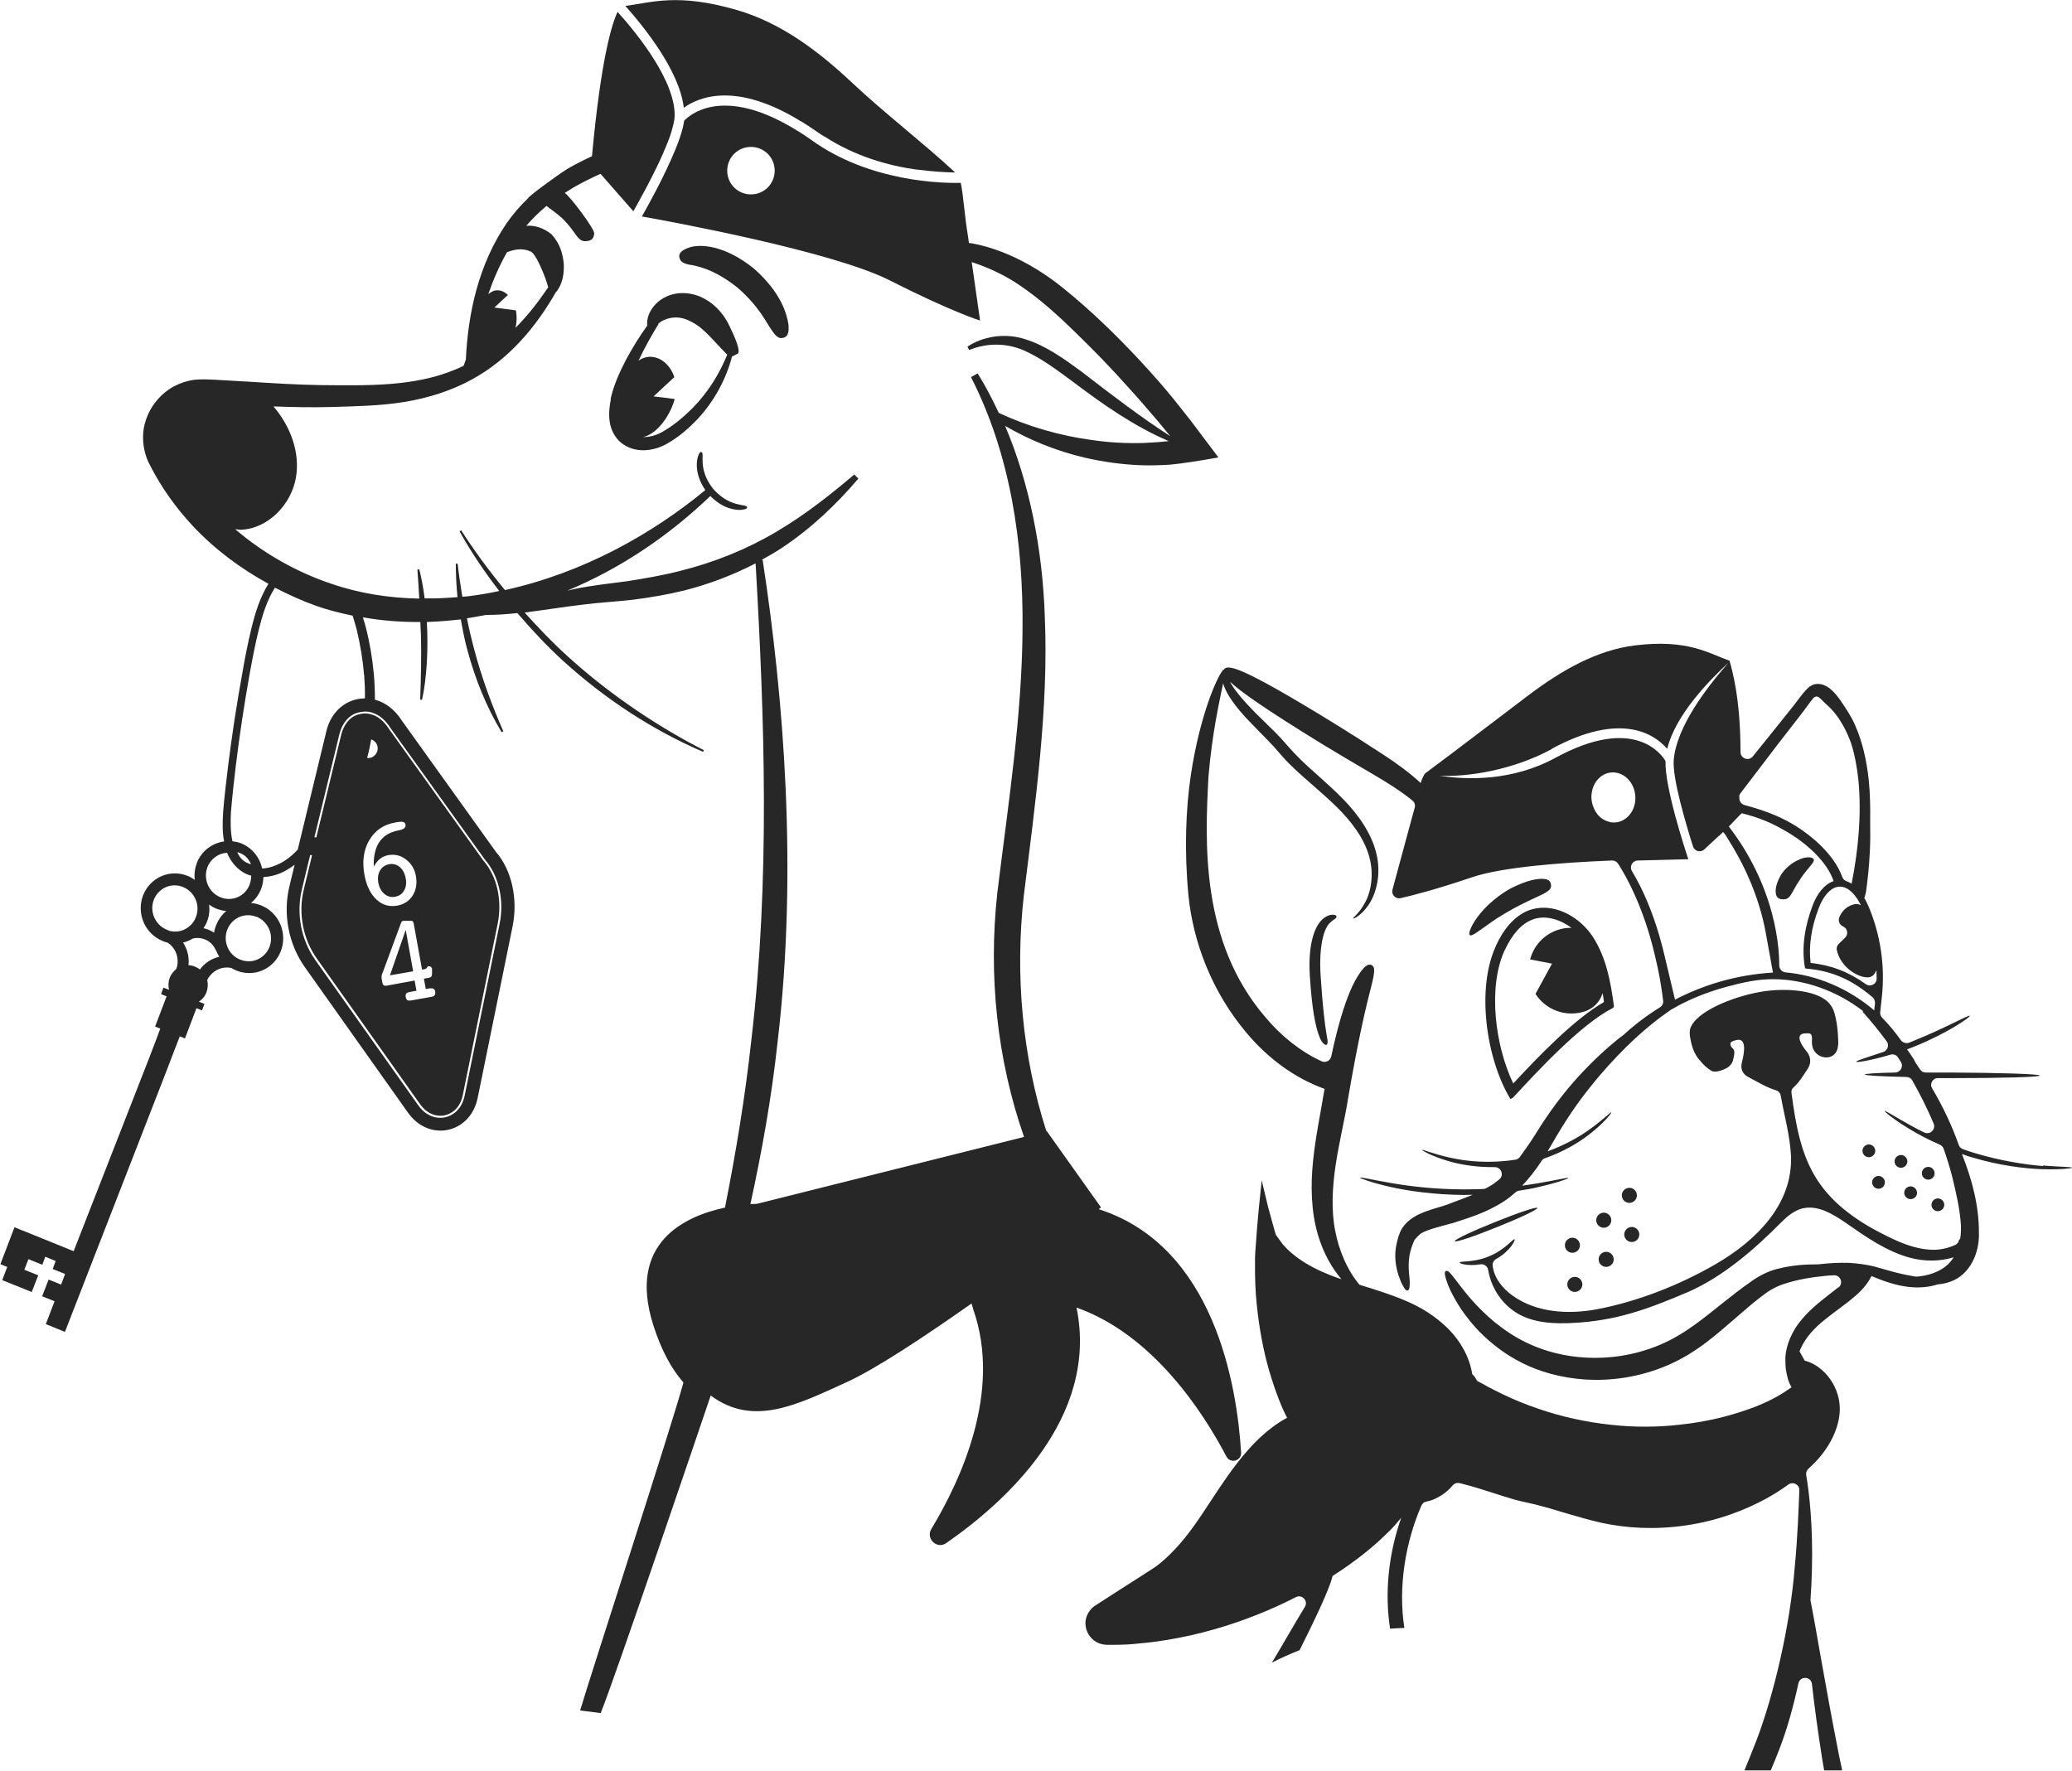 <svg xmlns="http://www.w3.org/2000/svg" id="Capa_1" data-name="Capa 1" viewBox="0 0 111.69 95.47"><defs><style>      .cls-1 {        fill: #272727;      }    </style></defs><g><path class="cls-1" d="M78.24,76.99c.44-.53.51-.9.63-1.09.09-.2.18-.22.27-.21.09.01.17.05.19.3,0,.23-.03.76-.58,1.42-.32.4-.87.79-1.3,1.11-.43.32-.75.6-.83.54-.07-.05.14-.46.51-.88.37-.43.85-.87,1.11-1.19Z"></path><path class="cls-1" d="M96.99,46.33c.4-.17.74-.13.78,0,.04.13-.17.33-.38.59-.21.25-.41.56-.54.77-.21.36-.3.57-.42.68-.11.11-.24.12-.37.11-.14-.02-.26-.05-.32-.24-.05-.18-.05-.54.26-1.07.19-.32.59-.68.99-.83Z"></path><path class="cls-1" d="M71.65,49.79c-.27.29-.57,1.15-.46,2.84.11,1.7.23,2.62.31,3.09.09.48.07.48.04.57-.02.1-.27.04-.44-.46-.19-.5-.38-1.43-.49-3.17-.12-1.74.25-2.81.77-3.18.25-.18.45-.18.55-.16.1.02.12.07.11.11,0,.1-.11.08-.39.36Z"></path><path class="cls-1" d="M80.63,51.01c-1.06,2.3-.52,6.08.79,8.24l.13-.07c1.3-1.4,3.66-3.97,5.41-4.85l.04-.08c-.18-1.33-.41-2.62-1.14-3.75-.66-1.01-1.9-1.74-3.06-1.53-.13.02-.26.06-.38.1-.84.32-1.42,1.11-1.79,1.93ZM81.11,51.23c.41-.88.91-1.44,1.51-1.66.09-.04.19-.06.29-.08.58-.1,1.24.11,1.8.53-.13,0-.27,0-.42.03-.91.16-1.59.84-1.81,1.67l1.18.23-.89,1.63c.49.76,1.4,1.19,2.35,1.02.69-.12,1.09-.52,1.27-1.06.03.16.05.32.07.48-1.62.93-3.58,2.98-4.89,4.39-.98-2.04-1.38-5.19-.46-7.19Z"></path><path class="cls-1" d="M110.12,62.86c-.97-.08-2.29-.28-3.71-.71-.2-.06-.4-.13-.6-.2-.1-.04-.19-.12-.22-.22-.38-1.07-.87-2.1-1.44-3.06-.15-.25.04-.56.32-.55.24,0,.49,0,.74,0,2.62,0,4.74-.05,4.74-.14,0-.08-2.12-.15-4.74-.16-.49,0-.96,0-1.4,0-.13,0-.24-.06-.31-.17-.07-.11-.14-.21-.21-.31-.05-.08-.09-.16-.13-.24-.11-.18-.24-.35-.36-.53.15-.06.3-.11.46-.18,1.72-.7,2.96-1.56,2.92-1.63-.05-.07-1.33.67-3.03,1.35-.08.03-.16.07-.24.1-.16.06-.34,0-.44-.13-.31-.43-.64-.84-1.01-1.21-.08-.08-.12-.19-.11-.3l.09-.83h0c.18-1.65-.07-3.34-.71-4.86-.07-.16-.15-.33-.24-.48.02-.03.04-.07.03-.06v-.03s.02-.04.02-.04l.02-.08.03-.15.04-.3.07-.6c.04-.4.07-.79.09-1.19.03-.54.03-1.09.02-1.64.01-.76,0-1.52-.08-2.29-.11-.99-.32-1.99-.73-2.92-.2-.47-.5-.91-.77-1.31-.15-.21-.3-.42-.52-.61-.2-.18-.53-.38-.92-.29-.28.1-.37.24-.49.36-.11.12-.21.25-.3.37-.18.25-.35.46-.55.71l-1.13,1.41c-.28.35-.56.69-.84,1.04-.22.27-.66.11-.66-.24,0-2.92-.46-4.44-.59-4.92,0,0,0,0,0,0,0,0,0,0,0,0-1.16-.42-2.27-1.17-5.08-.83-2.08.25-3.99,1.36-5.72,2.66-1.67,1.26-3.92,2.99-5.62,4.25,0,0,0,0,.01,0,0,0,0,0-.01,0-.04.05-.17.29-.23.51-.62-.57-1.31-1.07-2-1.52-.96-.63-1.89-1.22-2.67-1.7-5.16-3.17-5.76-3.19-5.95-2.88-.03,0-.05.01-.07.06-.28.34-1.2,2.32-1.7,5.61-.27,1.83-.36,4.05-.13,6.48.25,2.51,1.25,5.19,3.14,7.43,1.1,1.31,2.53,2.41,4.2,3.01-.02.11-.04.21-.06.33-.16,1-.42,2.2-.56,3.54-.14,1.32-.11,2.75.26,3.99.29,1,.77,1.82,1.27,2.4-.21-.07-.42-.14-.61-.22-.61-.24-1.18-.53-1.68-.88-.25-.18-.48-.37-.68-.57l-.07-.08s-.1-.1-.14-.15l-.29-.4-.07-.1s-.06-.19-.08-.27l-.17-.62-.17-.62-.34-1.42c-.04.39-.08.78-.12,1.17l-.03.28s0-.05,0,0c-.03.38-.07.75-.1,1.12-.03.36-.05.72-.08,1.08-.01.17-.03.36-.03.52v.29c-.01.78.02,1.52.09,2.21.14,1.38.38,2.58.66,3.55.37,1.27.74,2.14.98,2.58-.12.07-.24.13-.35.2-.67.43-1.25.96-1.76,1.54-1.57,1.77-2.5,3.82-3.9,5.31-.35.37-.7.71-1.11,1-.43.28-.86.56-1.29.83-.43.27-.85.55-1.26.81-.21.13-.41.27-.62.4-.32.17-.6.6-.58,1,0,.4.22.78.57.99.17.1.37.15.56.16h.37c.49,0,.97-.02,1.45-.08.95-.08,1.85-.24,2.72-.43,1.73-.39,3.29-.95,4.66-1.57.35-.16.69-.32,1.01-.49.33-.17.68.2.49.52-.27.44-.58.97-.96,1.62-.24.42-.52.88-.82,1.39.49-.25.98-.47,1.49-.67.05-.09.1-.19.14-.28,1.14-2.28,1.54-3.28,1.64-3.72,1.23-.79,2.21-1.58,2.9-2.27.31-.28.55-.57.76-.82.01-.02.02-.03.04-.05-.71,2.03-.89,4.1-.6,5.98.25-.02.51-.03.77-.04-.35-2.23.07-4.65.92-6.6.05-.11.14-.19.26-.21.11-.02.21-.05.3-.08.37-.14.65-.33.86-.52.1-.09.19-.18.25-.26.09-.11.23-.17.36-.14.07.01.14.03.21.05.45.11,1,.28,1.68.5.34.11.71.23,1.13.35.44.12.88.19,1.34.32.93.24,2,.62,3.31.92,1.32.29,2.87.39,4.57.14,1.71-.25,3.15-.81,4.33-1.45.43-.24.82-.49,1.18-.75.25-.18.6,0,.59.31-.04,1.03-.09,2.51-.25,4.17-.25,3.14-1.12,6.85-2.06,9.31-.22.58-.44,1.11-.65,1.62h1.42c.16-.37.31-.75.47-1.16.39-1.01.74-2.23,1.02-3.53.09-.41.68-.39.73.03.13,1.16.31,2.49.54,3.96.03.22.08.47.12.7h.97c-.06-.28-.12-.59-.18-.86-.79-4.01-1.25-6.94-1.53-8.31.04-.58.07-1.15.08-1.7.06-2.23-.14-4.1-.31-5.05-.02-.12.02-.25.12-.34.2-.19.4-.38.57-.58.69-.8,1.08-1.71,1.12-2.53.03-.86-.32-1.49-.66-1.91-.43-.5-.87-.72-1.23-.81-.12-.22-.16-.28-.28-.5.15-.39.4-.79.77-1.17.48-.51,1.16-.96,1.88-1.52.43-.35.91-.73,1.23-1.37.64.27,1.31.51,2.04.59.5.05,1.03.02,1.53-.14.22-.02.44-.06.66-.14,1.08-.36,1.6-1.57,1.56-2.64.01-1.41-.35-2.82-.9-4.21,0-.01,0-.03-.01-.04.19.07.37.14.57.19,1.44.43,2.8.6,3.78.63.98.03,1.59-.05,1.58-.08,0-.05-.61-.04-1.57-.12ZM99.34,49.94c.25.1.31.42.12.61l-.34.33c-.09.08-.13.21-.11.33.21.99,1.26,1.56,1.76,1.47.18-.04.3-.18.38-.38,0,.15.01.31.01.46,0,.3-.35.47-.59.29-.92-.66-1.87-1.02-2.97-1.14-.11-.9.03-1.9.44-2.96.24-.64.62-1.07,1.01-1.14.03,0,.06,0,.09-.01.56-.03.97.59,1.17,1-.1-.05-.2-.08-.32-.06-.3.06-.64.24-.84.7-.08.19,0,.42.2.5ZM93.75,42.96c0-.08.03-.15.08-.21.66-.87,1.33-1.74,1.99-2.61l1.11-1.43c.18-.23.38-.49.55-.73.09-.12.17-.23.26-.34,0,0,.02-.02.03-.03.05-.03.09-.06.13-.06.09-.02.21.08.35.23.15.16.3.27.43.41.26.27.48.58.67.92.18.32.32.64.44.98.2.64.32,1.32.39,2,.17,1.84-.01,3.74-.37,5.55-.09-.06-.19-.11-.29-.14-.11-.04-.18-.13-.22-.24-.42-1.16-1.6-2.2-2.66-2.83-.86-.51-1.72-.79-2.6-1.03-.17-.05-.29-.2-.28-.38,0-.02,0-.05,0-.07ZM93.62,44.11c.11-.12.2-.21.27-.27.94.24,1.61.51,2.48,1.03,1,.59,2.12,1.58,2.47,2.63-.54.18-.92.75-1.13,1.31-.41,1.08-.62,2.25-.41,3.39l.1.02c1.41.12,2.49.65,3.54,1.54.09.08.14.21.13.33l-.04.38c-1.42-1.21-3.12-1.9-4.78-2.05-.19-.02-.34-.18-.34-.37,0-.64-.07-1.28-.19-1.91-.44-2.37-1.54-4.3-2.49-5.53-.01-.02-.03-.03-.04-.05l.45-.47ZM83.64,40.37c3.76-2.04,5.56-.78,6.23,0,.44-1.82,2.26-3.69,3.3-4.64-1.17,1.33-2.81,3.46-2.95,5.26-.07.99.67,3.47,1.04,4.64.08.26.41.35.61.16l.7-.65c.28-.24.31-.29.31-.29,0,0,.11.1.26.37.79,1.24,1.66,2.99,2.04,5.05,0,0,.39,2.16.39,2.16-1.99.12-3.76.67-5.28,1.46l-.57-2.4c-.32-1.37-.77-2.65-1.32-3.75-.14-.27-.28-.53-.43-.78-.15-.25.02-.56.31-.57l2.73-.07c-.2-.59-1.28-3.91-1.23-5.29-.22-.38-1.71-2.48-5.93-.18-2.31,1.26-4.74,1.2-6.25.97,1.53.07,3.95-.3,6.05-1.44ZM86.77,44.31c-.17-.04-.33-.11-.47-.22-.07-.06-.14-.13-.2-.2,0,0,0,0,0-.01-.06-.07-.11-.15-.15-.24-.13-.26-.2-.57-.15-.89.1-.73.7-1.22,1.35-1.09.65.13,1.09.83.99,1.57-.1.73-.71,1.22-1.35,1.09ZM105.6,66.84c-.02.12-.09.22-.2.27-.41.19-.88.29-1.34.26-.81-.04-1.59-.36-2.32-.72-1.47-.72-2.89-1.66-3.78-3.04-.9-1.38-1.17-3.05-1.39-4.68-.02-.12.02-.24.11-.31.3-.26.56-.69.78-1.03.18-.28.15-.63-.06-.89-.35-.42-.63-.95-.12-.99.11,0,.3-.04.36.08.05.1.03.27.03.37,0,.28.08.51.31.69.23.18.61.22.85.03.2-.15.25-.4.26-.63,0-.5-.08-1.67-.41-2.06h0c-.54-.81-2.4-.97-3.84-.71-1.43.26-3.42,1.04-3.73,1.97h0s0,0,0,0c-.04.12-.03.37,0,.5.05.29.16.85.55,1.25.15.19.34.37.58.52.19.12.58,0,.85-.15.16-.09.28-.24.33-.42.2-.77-.1-.52-.14-.85-.02-.15.13-.17.21-.2.67-.25.57.54.4,1.2-.08.3.05.61.33.75.46.24,1.01.58,1.52.73.13.04.23.15.25.29.19,1.07.49,2.12.55,3.2.13,2.67-1.92,4.64-4.06,5.88-1.93,1.12-4.19,2.01-6.39,2.43-1.55.29-3.26.19-4.55-.73-.55-.39-1.01-.97-1.08-1.62-.02-.15.07-.3.21-.37.73-.41,1.04-1.03.97-1.05-.07-.05-.52.57-1.36.91-.83.36-1.59.25-1.6.34-.03.05.45.21,1.1.1.21-.04.41.1.44.31.17,1.02.82,1.96,1.75,2.43.85.43,1.85.47,2.8.42,2.36-.12,4.01-.73,6.18-1.65,1.91-.82,3.66-2.35,5.07-3.78.32-.32.68-.62,1.12-.74.83-.21,1.65.29,2.35.77,1.09.76,2.21,1.55,3.49,1.89.76.2,1.59.2,2.33-.03-.1.16-.22.31-.36.43-.43.37-1.01.56-1.6.61-.03,0-.07,0-.1,0-.32-.05-.64-.12-.94-.19-.44-.11-.85-.24-1.3-.36-.45-.11-.9-.16-1.33-.19-.58-.02-1.14.02-1.68.08-.63,0-1.34.03-2.17.24-.49.11-1.08.41-1.51.74-.47.32-.94.7-1.44,1.09-.99.78-2.04,1.7-3.43,2.28-1.39.58-2.76.74-3.93.68-1.18-.06-2.19-.34-3-.7-.82-.36-1.45-.81-1.96-1.22-.51-.42-.89-.82-1.19-1.15-.6-.68-.89-1.13-1.09-1.36-.19-.24-.28-.27-.34-.24-.06.03-.09.12,0,.42.09.3.29.83.83,1.65.28.4.64.88,1.17,1.39.53.5,1.21,1.05,2.12,1.5.91.46,2.06.8,3.4.89,1.33.08,2.88-.1,4.46-.78,1.59-.69,2.69-1.73,3.64-2.54.47-.41.91-.79,1.34-1.12.44-.35.77-.54,1.2-.69.84-.29,1.64-.39,2.31-.46.15-.01.3-.03.44-.03.36-.02.54.44.25.66h-.02c-.68.54-1.4,1.05-1.94,1.7-.55.63-.86,1.41-.9,2.05,0,.32,0,.61.06.85.05.24.1.45.18.6.03.07.06.13.09.18-.02.02-.04.03-.06.04-.41.29-1.01.67-1.98,1.04-.96.36-2.28.76-4.03.94-1.05.12-2.34.15-3.66,0-1.33-.14-2.69-.44-3.87-.85-1.46-.48-2.63-1.12-3.35-1.52-.04-.08-.09-.17-.16-.26-.03-.03-.07-.07-.1-.1-.15-.94-.64-1.78-1.27-2.42-.67-.68-1.49-1.19-2.33-1.54-.84-.36-1.68-.61-2.48-.86-.07-.09-.14-.17-.21-.27-.44-.6-.89-1.53-1.1-2.65-.22-1.11-.15-2.39.04-3.62.19-1.22.49-2.44.65-3.46.57-3.35,1-5.09,1.24-6.02.24-.93.21-1.11.04-1.21-.14-.08-.41-.05-.91.87-.38.71-.83,1.97-1.27,4.05-.05.24-.31.36-.53.26-1.14-.53-2.17-1.36-3.01-2.36-3.53-4.09-3.26-9.49-3.08-12.96.2-2.41.61-4.15.79-5.05.03.1.07.22.13.34.2.43.58.96,1.2,1.62.31.33.68.7,1.08,1.11.21.21.4.42.62.68.22.26.47.53.75.79.66.64,1.52,1.32,2.32,2.1.79.77,1.5,1.7,1.77,2.68.28.97.1,1.93-.22,2.5-.31.59-.68.82-.64.86,0,.03.44-.15.84-.75.4-.59.68-1.62.42-2.72-.25-1.1-.98-2.13-1.79-2.96-.81-.83-1.67-1.52-2.3-2.14-.26-.26-.5-.51-.71-.75-.21-.25-.45-.51-.65-.71-.42-.41-.78-.77-1.1-1.08-.62-.63-1.01-1.1-1.23-1.45-.05-.07-.08-.14-.11-.2.56.53,1.9,1.47,4.94,3.34.77.47,1.73,1.04,2.71,1.61.77.45,1.54.93,2.18,1.45.11.09.16.24.12.38-.07.26-.14.52-.21.76l-.99,3.66c-.07.27.16.52.44.46.66-.15,1.91-.47,3.83-1.12,1.63-.56,4.88-.8,7.57-.91.13,0,.25.06.32.17.83,1.3,1.55,3.05,2,5.01.19.78.34,1.59.43,2.38.02.14-.05.28-.18.36-.71.44-1.35.93-1.92,1.45,0,0-.01.01-.02.02-.1.07-.18.13-.28.21-.67.54-1.4,1.21-2.17,2.05-.76.83-1.57,1.89-2.31,3.1-.29.46-.57.86-.85,1.24-.06.08-.15.13-.24.14-1.34.21-2.58.1-3.47-.1-.97-.21-1.54-.47-1.56-.43,0,.02.13.1.38.22.26.12.64.27,1.13.41.64.18,1.47.31,2.41.3.35,0,.52.43.25.66-.11.09-.23.18-.34.26-.12.08-.25.15-.38.22-.05.03-.1.04-.16.04-.33.01-.67.02-1.01.02-1.56,0-2.97-.17-3.98-.35-1.01-.17-1.63-.33-1.64-.28,0,.03.59.26,1.6.49,1.01.23,2.43.43,4.02.44.16,0,.3-.01.45-.01-.5.21-1,.38-1.43.55-.74.25-1.57.39-2.16.99-.14.15-.26.32-.33.5-.07.17-.1.29-.14.44-.07.28-.11.54-.11.77,0,.48.09.83.17,1.08.09.26.16.43.23.55.12.24.19.29.26.28.07-.01.12-.09.12-.37.02-.28-.12-.77-.02-1.48.03-.18.08-.37.16-.59.03-.09.08-.2.12-.29.09-.11.19-.21.3-.31.02-.02.04-.04.07-.05.35-.2.91-.33,1.63-.53,0,0,.02,0,.02,0,.82-.28,1.77-.52,2.82-1.2.21-.14.41-.3.6-.47.05-.05.12-.08.19-.09.39-.06.75-.12,1.06-.2,1.01-.23,1.61-.45,1.6-.48-.01-.05-.63.11-1.64.28-.26.04-.54.09-.85.13.38-.4.73-.85,1.05-1.34.04-.07.11-.12.18-.14,1-.35,1.84-.85,2.42-1.31.4-.31.7-.6.89-.81.19-.21.28-.34.27-.35-.04-.04-.46.42-1.28.99-.54.38-1.29.79-2.16,1.11.08-.13.15-.26.23-.39.71-1.24,1.38-2.23,2.08-3.09.68-.86,1.34-1.56,1.93-2.15.95-.93,1.75-1.55,2.39-1.99,0,0,.02-.01.03-.02.24-.13.47-.27.73-.39.71-.35,1.48-.63,2.29-.85.82-.22,1.68-.42,2.56-.4,1.61.02,3.33.61,4.77,1.72l-.03.03c.44.49.88,1.03,1.3,1.6.15.2.05.49-.18.57-.88.3-1.48.47-1.46.53,0,.05.77-.06,1.83-.38.16-.05.33,0,.42.15.05.08.1.15.15.23.16.25-.01.57-.3.58-1.01.02-1.64.06-1.64.11,0,.05.89.1,2.24.13.13,0,.26.07.32.19.42.74.81,1.51,1.15,2.32.13.32-.2.63-.51.48-.27-.13-.52-.26-.75-.39-.85-.47-1.35-.8-1.38-.77-.02.03.44.43,1.28.94.45.28,1.03.59,1.69.88.1.04.17.12.21.22.17.49.33.99.46,1.5.21.87.42,1.77.47,2.61.01.26,0,.51-.04.75Z"></path><path class="cls-1" d="M81.44,47.89c.9-.46,1.46-.53,1.76-.51.3.02.37.14.4.28s.01.27-.22.42c-.23.16-.68.32-1.46.72-.47.24-1.12.61-1.64.99-.53.36-.93.71-1.05.62-.11-.08.1-.6.55-1.15.44-.55,1.13-1.09,1.66-1.37Z"></path><path class="cls-1" d="M102.41,62.27c.19-.03.36.09.4.28.03.19-.09.36-.28.4-.19.03-.36-.09-.4-.28-.03-.19.09-.36.28-.4Z"></path><path class="cls-1" d="M102.93,63.96c.19-.03.36.09.4.28s-.09.36-.28.4c-.19.03-.36-.09-.4-.28-.03-.19.09-.36.28-.4Z"></path><path class="cls-1" d="M103.88,62.91c.19-.03.36.09.4.28.03.19-.09.36-.28.4-.19.03-.36-.09-.4-.28-.03-.19.09-.36.28-.4Z"></path><path class="cls-1" d="M101.2,63.4c.19-.03.36.09.4.28.03.19-.09.36-.28.4-.19.03-.36-.09-.4-.28-.03-.19.09-.36.28-.4Z"></path><path class="cls-1" d="M100.68,61.7c.19-.03.36.09.4.28.03.19-.09.36-.28.4-.19.03-.36-.09-.4-.28-.03-.19.09-.36.28-.4Z"></path><path class="cls-1" d="M104.4,64.61c.19-.03.36.09.4.28.03.19-.09.36-.28.4-.19.03-.36-.09-.4-.28-.03-.19.09-.36.28-.4Z"></path><path class="cls-1" d="M80.59,65.88c1.23-.5,2.25-.84,2.28-.76.03.08-.94.54-2.17,1.03-1.23.5-2.24.84-2.28.76-.03-.08.94-.54,2.17-1.03Z"></path><path class="cls-1" d="M87.76,64.04c.22-.04.43.11.47.33.04.22-.11.43-.33.47s-.43-.11-.47-.33c-.04-.22.11-.43.33-.47Z"></path><path class="cls-1" d="M84.82,68.84c.22-.04.43.11.47.33.04.22-.11.43-.33.47-.22.04-.43-.11-.47-.33-.04-.22.11-.43.33-.47Z"></path><path class="cls-1" d="M87.89,66.15c.22-.04.43.11.47.33s-.11.43-.33.47c-.22.04-.43-.11-.47-.33-.04-.22.11-.43.33-.47Z"></path><path class="cls-1" d="M86.38,65.38c.22-.04.43.11.47.33.04.22-.11.43-.33.47-.22.04-.43-.11-.47-.33-.04-.22.11-.43.33-.47Z"></path><path class="cls-1" d="M86.51,67.49c.22-.04.43.11.47.33.04.22-.11.43-.33.47s-.43-.11-.47-.33c-.04-.22.11-.43.33-.47Z"></path><path class="cls-1" d="M84.69,66.73c.22-.04.43.11.47.33.04.22-.11.43-.33.47-.22.04-.43-.11-.47-.33-.04-.22.11-.43.33-.47Z"></path></g><g><polygon class="cls-1" points="34.31 11.6 34.31 11.6 34.31 11.6 34.31 11.6"></polygon><path class="cls-1" d="M37.26,14.28c.39.09,1.24.23,2.5,1.23,1.2,1.05,1.55,1.9,1.84,2.29.27.41.43.46.62.41.17-.04.34-.16.28-.73-.09-.54-.37-1.69-1.87-3.01-1.55-1.24-2.82-1.32-3.44-1.14-.62.2-.61.45-.55.61.07.19.2.27.62.35Z"></path><polygon class="cls-1" points="21.02 52.58 22.27 52.36 21.87 50.13 21.02 52.58"></polygon><path class="cls-1" d="M43.18,6.54c.28.17.57.36.87.57.12.09.24.16.36.24,0,0,.01,0,.02,0,1.66,1.08,3.46,1.58,4.95,1.79.02,0,.03,0,.05,0,0,0,0,0,0,0,.81.11,1.53.15,2.06.16-1.76-1.63-3.86-3.24-5.59-4.87-1.79-1.68-3.82-3.21-6.18-3.89-3.2-.93-4.6-.4-6.01-.22,1.04,1.17,2.92,3.51,3.15,5.49.83-.6,2.84-1.41,6.31.73Z"></path><path class="cls-1" d="M32.93,21.51c-.08.38-.12.78-.07,1.19.05.41.25.86.61,1.16.75.61,1.75.46,2.43.09.69-.38,1.24-.87,1.75-1.41.87-.95,1.49-2.11,1.81-3.32l.26-.13c.29-.05-.15-1.01-.41-1.54-.25-.53-.69-1.09-1.31-1.43-.6-.35-1.46-.45-2.12-.11-.64.3-1.06.97-.99,1.54h0c-.43.6-.82,1.23-1.17,1.89-.33.65-.64,1.32-.81,2.08ZM35.49,17.44c.26-.21.56-.3.83-.32.33-.03.65.06.99.25.65.33,1.17,1.03,1.89,1.75-.41,1.01-1.02,2.02-1.87,2.88-.49.49-1.06.97-1.66,1.3-.32.18-.68.27-1.02.26.08-.02.15-.03.22-.06.45-.2.79-.58,1.06-1,.19-.31.35-.64.44-.99-.38-.05-.76-.1-1.14-.14.37-.35.75-.69,1.12-1.04-.18-.55-.62-1.03-1.19-1.09-.26-.03-.52.05-.74.2.33-.7.7-1.36,1.08-1.98Z"></path><path class="cls-1" d="M20.72,48.19c.17.14.37.2.59.15.21-.04.37-.15.47-.33.11-.18.14-.41.09-.66-.05-.27-.16-.47-.32-.61-.17-.14-.36-.19-.58-.15-.21.04-.37.15-.48.33-.11.19-.14.4-.1.65.05.27.16.48.33.62Z"></path><path class="cls-1" d="M59.23,65.18c.08-.06.12-.09.12-.09l-2.93-4.12h-.02c-1.28-3.99-1.7-8.39-1.21-12.71.62-4.99,1.34-10.09,1.13-15-.12-3.68-.84-7.24-2.14-10.3,1.27.74,2.73,1.35,4.33,1.72.96.22,1.96.36,2.99.4.51.02,1.04,0,1.56-.03.67-.06,1.66-.22,2.62-.39l-1.5-1.99-.87-1.1c-.59-.73-1.22-1.44-1.86-2.13-1.29-1.38-2.62-2.68-4.08-3.86-1.44-1.18-3.18-2.12-4.92-2.45-.07-.02-.15-.02-.22-.03l-.05-.36c-.17-.97-.25-2.22-.39-2.88-.1,0-.19,0-.3,0-.48,0-1.11-.03-1.81-.12-.35-.04-.72-.1-1.11-.18-1.51-.3-3.24-.87-4.83-2.01-.46-.33-.89-.59-1.3-.82,0,0,0,0,0,0h0c-3.6-2.01-5.28-.53-5.56-.22-.02.13-.05.28-.09.44h0c-.09.34-.23.74-.4,1.15,0,0,0,0,0,0-.6,1.46-1.56,3.17-1.79,3.57,1.6.28,10.25,1.88,13.33,3.43,3.39,1.72,4.9,2.18,4.9,2.18l-.45-3.15c.92.3,1.8.71,2.6,1.26,1.07.72,2.05,1.61,3.02,2.56.97.94,1.91,1.91,2.81,2.92.55.6,1.08,1.22,1.61,1.84l.66.8c-1.5-.96-3.13-2.2-4.8-3.49-.93-.68-1.89-1.38-3.01-1.73-1.12-.37-2.33-.14-3.12.4l.09.18c.98-.4,2.02-.38,2.95.02.93.41,1.79,1.06,2.66,1.7,1.61,1.22,3.3,2.4,5.15,3.19-.44.05-.89.08-1.34.1-.91.03-1.83-.02-2.74-.15-1.75-.23-3.47-.72-5.08-1.47-.35-.74-.72-1.46-1.14-2.13l-.36.2c2.13,4.17,2.82,8.9,2.78,13.58-.03,4.71-.77,9.41-1.36,14.22-.49,4.44-.02,8.98,1.44,13.16l-14.41,3.61s-.13,0-.34.01c.62-2.83,1.14-5.74,1.46-8.69,1.1-9.26.34-18.59-.8-26.04h-.05c.37-.2.73-.41,1.08-.64,1.58-1.05,2.94-2.34,4.13-3.74l-.22-.22c-1.23,1.04-2.61,2.15-4.19,3.08-1.58.94-3.35,1.66-5.21,2.12-.93.24-1.88.4-2.82.55-.93.12-1.93.23-2.85.42-.14.03-.27.06-.4.09,2.89-1.2,5.5-2.98,7.71-5.1.69.7,1.34.75,1.62.75.33-.03.36-.09.36-.14,0-.06-.06-.09-.34-.13-.26-.06-.84-.14-1.49-.87-.6-.77-.56-1.36-.57-1.62.01-.28,0-.34-.06-.36-.05-.01-.12,0-.21.32-.06.27-.13.92.42,1.73-2.91,2.4-6.62,4.47-10.8,5.39-.9-1.09-1.7-2.19-2.36-3.22l-.09.05c.62,1.12,1.35,2.19,2.14,3.22-.51.11-1.03.2-1.56.27-.14.02-.29.03-.43.04-.1-.62-.19-1.23-.25-1.78h-.1c0,.6.03,1.2.09,1.8-.59.05-1.18.08-1.77.07-.07-.56-.17-1.1-.29-1.57l-.1.02c.04.52.07,1.04.1,1.56-1.6-.03-3.2-.27-4.74-.8-1.88-.63-3.66-1.64-5.18-2.94.1,0,.2.03.3.03,1.47-.06,2.71-1.35,2.97-2.8.24-1.37-.3-2.79-1.21-3.85,1.06.04,2.12.06,3.18.03,1.28-.04,2.58-.06,3.87-.27,1.28-.21,2.53-.6,3.64-1.21,2.08-1.13,3.52-2.93,4.55-4.74h.02c.34-.45.41-.99.39-1.5-.06-.52-.17-1.04-.65-1.58-.45-.37-.93-.5-1.37-.47.33-.39.7-.74,1.09-1.07.18.16.49.33.93.75.47.49.63.82.8.99.16.17.32.18.49.15.17-.03.32-.09.35-.4.02-.26-1.35-2.07-1.59-2.19.17-.1.33-.21.5-.31.46-.26.94-.5,1.43-.72l1.77,2.02c.19-.34,1.04-1.83,1.63-3.18,0,0,0,0,0,0,0,0,0,0,0-.01.18-.41.34-.81.44-1.15,0,0,0-.01,0-.02,0,0,0,0,0,0,.08-.26.13-.49.15-.67.13-1.89-1.98-4.51-3.07-5.72-.29.6-.89,2.45-1.38,7.78-.45.21-.89.43-1.32.68-.62.39-2.15,1.52-2.13,1.59-.43.41-.81.86-1.15,1.34-1.51,2.22-2.08,4.83-2.2,7.36-.04.1-.08.21-.12.33-.15.07-.31.15-.47.21-2.24.93-4.75.85-7.27.83-1.25-.02-2.51-.1-3.77-.18l-1.91-.11c-.32-.01-.62-.04-1.06,0-.41.05-.8.18-1.16.37-.71.4-1.26,1.07-1.5,1.85-.26.77-.14,1.7.23,2.38.61,1.2,1.4,2.31,2.32,3.29,1.18,1.26,2.57,2.29,4.07,3.11-.46.74-.71,1.56-.91,2.37-.2.82-.36,1.64-.5,2.46-.3,1.64-.55,3.29-.76,4.95-.1.83-.2,1.65-.27,2.49-.03.52-.06,1.08.05,1.62-.64.09-1.22.51-1.47,1.16-.11.3-.15.61-.11.91-.12-.08-.25-.16-.38-.21-.96-.39-2.03.08-2.41,1.05-.37.97.1,2.07,1.06,2.46.09.04.18.07.27.09.37.24.57.67.53,1.1,0,.11-.03.22-.07.32h0c-.15.12-.27.27-.35.46-.08.22-.09.45-.04.66l-.3-.12-.13.35.3.12-.62,1.63.28.11-.19.51-.42,1.1-4.06,10.39-2.54-1.03-.28-.11-.37-.15-.76,1.99.37.15-.27.71,1.59.64.35-.9-.75-.3.22-.57.75.3.16-.43.56.23-.16.43.67.27-.22.57-.67-.27-.35.9.67.27-.47,1.23,1.03.42,5.44-13.98.42-1.1.33-.85.28.11.62-1.63.3.12.13-.35-.3-.12c.18-.12.33-.29.41-.51.08-.22.09-.45.04-.66.04-.09.09-.16.15-.23.27-.34.71-.51,1.14-.42.09.05.18.1.28.14.96.39,2.03-.08,2.4-1.05.37-.97-.1-2.07-1.06-2.46-.18-.07-.37-.12-.55-.13.24-.2.43-.46.55-.77.08-.21.11-.42.12-.63.22-.01.44-.05.64-.11.38-.11.72-.31,1.04-.55l-.28,1.16c-.36,1.49-.05,3.12.84,4.37l5.55,7.83c1.14,1.61,3.37,1.13,3.76-.8l1.88-9.24c.3-1.46-.04-3.03-.9-4.02l-5.06-7.06c-.4-.63-.92-1-1.46-1.14,0-.47-.02-.94-.06-1.4-.08-.84-.22-1.68-.43-2.5-.05-.18-.1-.36-.16-.54,1.03.18,2.06.26,3.1.25,0,.23.02.45.03.68.03,1.18,0,2.35-.04,3.51h.1c.26-1.18.34-2.72.26-4.19.61-.02,1.22-.07,1.83-.14.1.57.21,1.14.37,1.71.42,1.55,1.02,3.03,1.83,4.37l.09-.05c-.55-1.25-1.15-2.81-1.57-4.42-.15-.56-.28-1.11-.39-1.67.35-.05.69-.12,1.03-.18.57,0,1.13-.04,1.69-.1.78.91,1.6,1.79,2.49,2.6,2.25,2.04,4.8,3.71,7.52,4.88l.04-.09c-2.32-1.18-4.99-2.92-7.33-5.05-.83-.75-1.6-1.56-2.33-2.37,1.04-.13,2.07-.3,3.09-.42.9-.12,1.8-.16,2.75-.27.94-.12,1.88-.28,2.81-.51,1.32-.34,2.6-.83,3.8-1.45.49,8.5.78,17.1-.23,25.7-.33,3.04-.83,6.05-1.42,9.03-2.12.45-5.28,1.86-3.87,6.32.44,1.39,1,2.39,1.63,3.11-.61,2.27-4.9,15.44-5.57,17.68l1.11.14c.78-1.93,5.19-14.93,5.93-17.12,2.29,1.7,4.63.51,7.33-.72,1.58-.72,4.2-2.46,6.73-4.24.04.12.06.22.1.34,1.53,4.39-.65,9.14-2.27,11.82-.31.52.31,1.1.8.76,3.13-2.17,8.25-6.72,7.03-12.7,4.12,1.46,6.82,5.63,8.08,8.03.21.4.82.24.79-.22-.22-3.62-1.45-11.11-7.66-13.11ZM40.48,10.48c-.71,0-1.28-.57-1.28-1.28s.57-1.28,1.28-1.28,1.28.57,1.28,1.28-.57,1.28-1.28,1.28ZM27.35,13.59c.23-.09.47-.15.7-.15.16,0,.3.03.43.07.06.02.12.05.17.07.02.02.01.02.05.05.15.14.35.53.5.88.14.33.27.66.35.98-.53.78-1.1,1.52-1.76,2.18.07-.31.08-.63.02-.94-.39-.05-.78-.1-1.16-.15.24-.23.48-.45.73-.68-.16-.15-.36-.26-.59-.25-.18,0-.34.1-.47.21.27-.78.6-1.55,1.02-2.28ZM9.1,50.16s-.03-.01-.05-.02h0s-.04,0-.06-.02c-.63-.26-.94-.98-.7-1.61.25-.64.95-.95,1.58-.69.63.26.94.98.69,1.62-.23.6-.87.91-1.47.73ZM10.78,52.27c-.08-.07-.17-.12-.27-.16-.12-.05-.24-.07-.35-.08.05-.43-.06-.86-.29-1.22.18-.04.35-.11.51-.21.22-.06.46-.04.66.04.26.1.47.3.59.58h.01c.05.12.11.24.18.36-.41.09-.79.33-1.04.68ZM11.65,49.87c-.05.13-.09.27-.11.41-.1-.06-.2-.12-.3-.16-.09-.04-.18-.06-.27-.08.07-.11.14-.23.19-.36.12-.3.15-.61.11-.91.12.08.25.16.38.21.18.07.37.12.55.13-.24.2-.43.46-.55.77ZM13.83,49.42c.63.26.94.98.7,1.62-.25.64-.95.95-1.58.69-.04-.01-.07-.03-.11-.05h0s0,0-.01,0c-.55-.29-.81-.96-.58-1.56.25-.64.95-.95,1.58-.69ZM13.46,47.68c-.24.64-.95.95-1.58.69-.63-.26-.94-.98-.7-1.62.18-.46.6-.75,1.06-.78.04.1.09.21.15.31.23.39.59.75,1.05.9.03.01.07.01.1.02,0,.15-.02.31-.08.46ZM12.79,45.94s.25.05.45.23c.2.18.29.42.29.42,0,0-.25-.05-.45-.23s-.29-.42-.29-.42ZM20.06,38.42c.38.11.72.4.99.83l5.09,7.09c.75.86,1.05,2.19.79,3.47l-1.88,9.24c-.18.89-.82,1.21-1.32,1.21-.45,0-.88-.24-1.18-.67l-5.55-7.83c-.77-1.09-1.04-2.51-.73-3.8l.45-1.87.1.02-.45,1.87c-.3,1.26-.04,2.65.72,3.71l5.55,7.83c.29.41.68.63,1.1.63.45,0,1.05-.3,1.21-1.13l1.88-9.24c.25-1.25-.04-2.55-.77-3.38l-5.09-7.1c-.26-.41-.58-.68-.93-.78-.17-.05-.34-.1-.7-.01-.46.11-.81.53-.95,1.11l-1.34,5.53-.1-.02,1.34-5.53c.15-.63.54-1.07,1.03-1.19.39-.09.58-.04.75.01ZM19.91,45.29c.3-.52.77-.84,1.39-.95.21-.04.35-.05.43-.03.07.02.12.07.13.16.02.14-.09.24-.35.29-.17.03-.3.07-.4.11-.33.13-.58.35-.75.67-.16.32-.23.71-.21,1.18.09-.17.2-.31.33-.42.13-.1.28-.17.45-.2.35-.06.66.01.95.23.29.22.47.51.54.9.07.4.01.75-.17,1.04s-.46.48-.83.55c-.43.08-.81-.03-1.13-.33-.32-.3-.53-.73-.64-1.3-.14-.74-.05-1.37.25-1.89ZM19.79,40.86c.09-.33.16-.66.22-1,.16.06.3.19.34.38.06.28-.13.56-.41.62-.05.01-.1,0-.15,0ZM22.94,53.32l.11-.02c.14-.03.24-.03.3,0,.06.02.1.08.11.16.01.08,0,.14-.03.19-.04.05-.1.08-.19.09l-1.06.19c-.11.02-.18.01-.22-.01-.04-.03-.07-.08-.09-.17-.01-.08,0-.14.02-.18.03-.04.09-.07.18-.09l.38-.07-.1-.55-1.53.28c-.05,0-.1,0-.14-.03-.04-.03-.06-.08-.07-.14l-.04-.23c-.01-.09,0-.18.05-.29,0-.02.01-.04.02-.05l.96-2.6c.02-.06.04-.1.06-.12.02-.02.04-.03.07-.04.01,0,.04,0,.07,0,.01,0,.02,0,.03,0h.34s.06,0,.08.03c.02.03.04.06.05.11l.45,2.49.17-.03s.08-.03.1-.08.04-.07.08-.07c.04,0,.09,0,.12.03.04.03.06.06.07.11,0,.02,0,.04,0,.05,0,.02,0,.04,0,.05v.14c0,.08-.01.14-.04.17-.02.03-.07.06-.13.07l-.27.05.1.55ZM19.63,36.36c.03.43.05.86.04,1.29-.93,0-1.81.63-2.08,1.78l-1.54,6.37c-.39.42-.84.75-1.38.92-.18.06-.36.09-.54.1-.13-.6-.54-1.12-1.14-1.36-.15-.06-.31-.09-.46-.11-.11-.5-.11-1.05-.08-1.59.07-.82.16-1.65.26-2.47.2-1.65.45-3.29.74-4.92.15-.82.3-1.63.5-2.43.2-.8.44-1.58.87-2.26,0,0,0,0,0,0,.72.37,1.46.71,2.22.98.65.23,1.31.39,1.97.53.08.25.15.51.22.76.19.8.33,1.61.39,2.42Z"></path></g></svg>